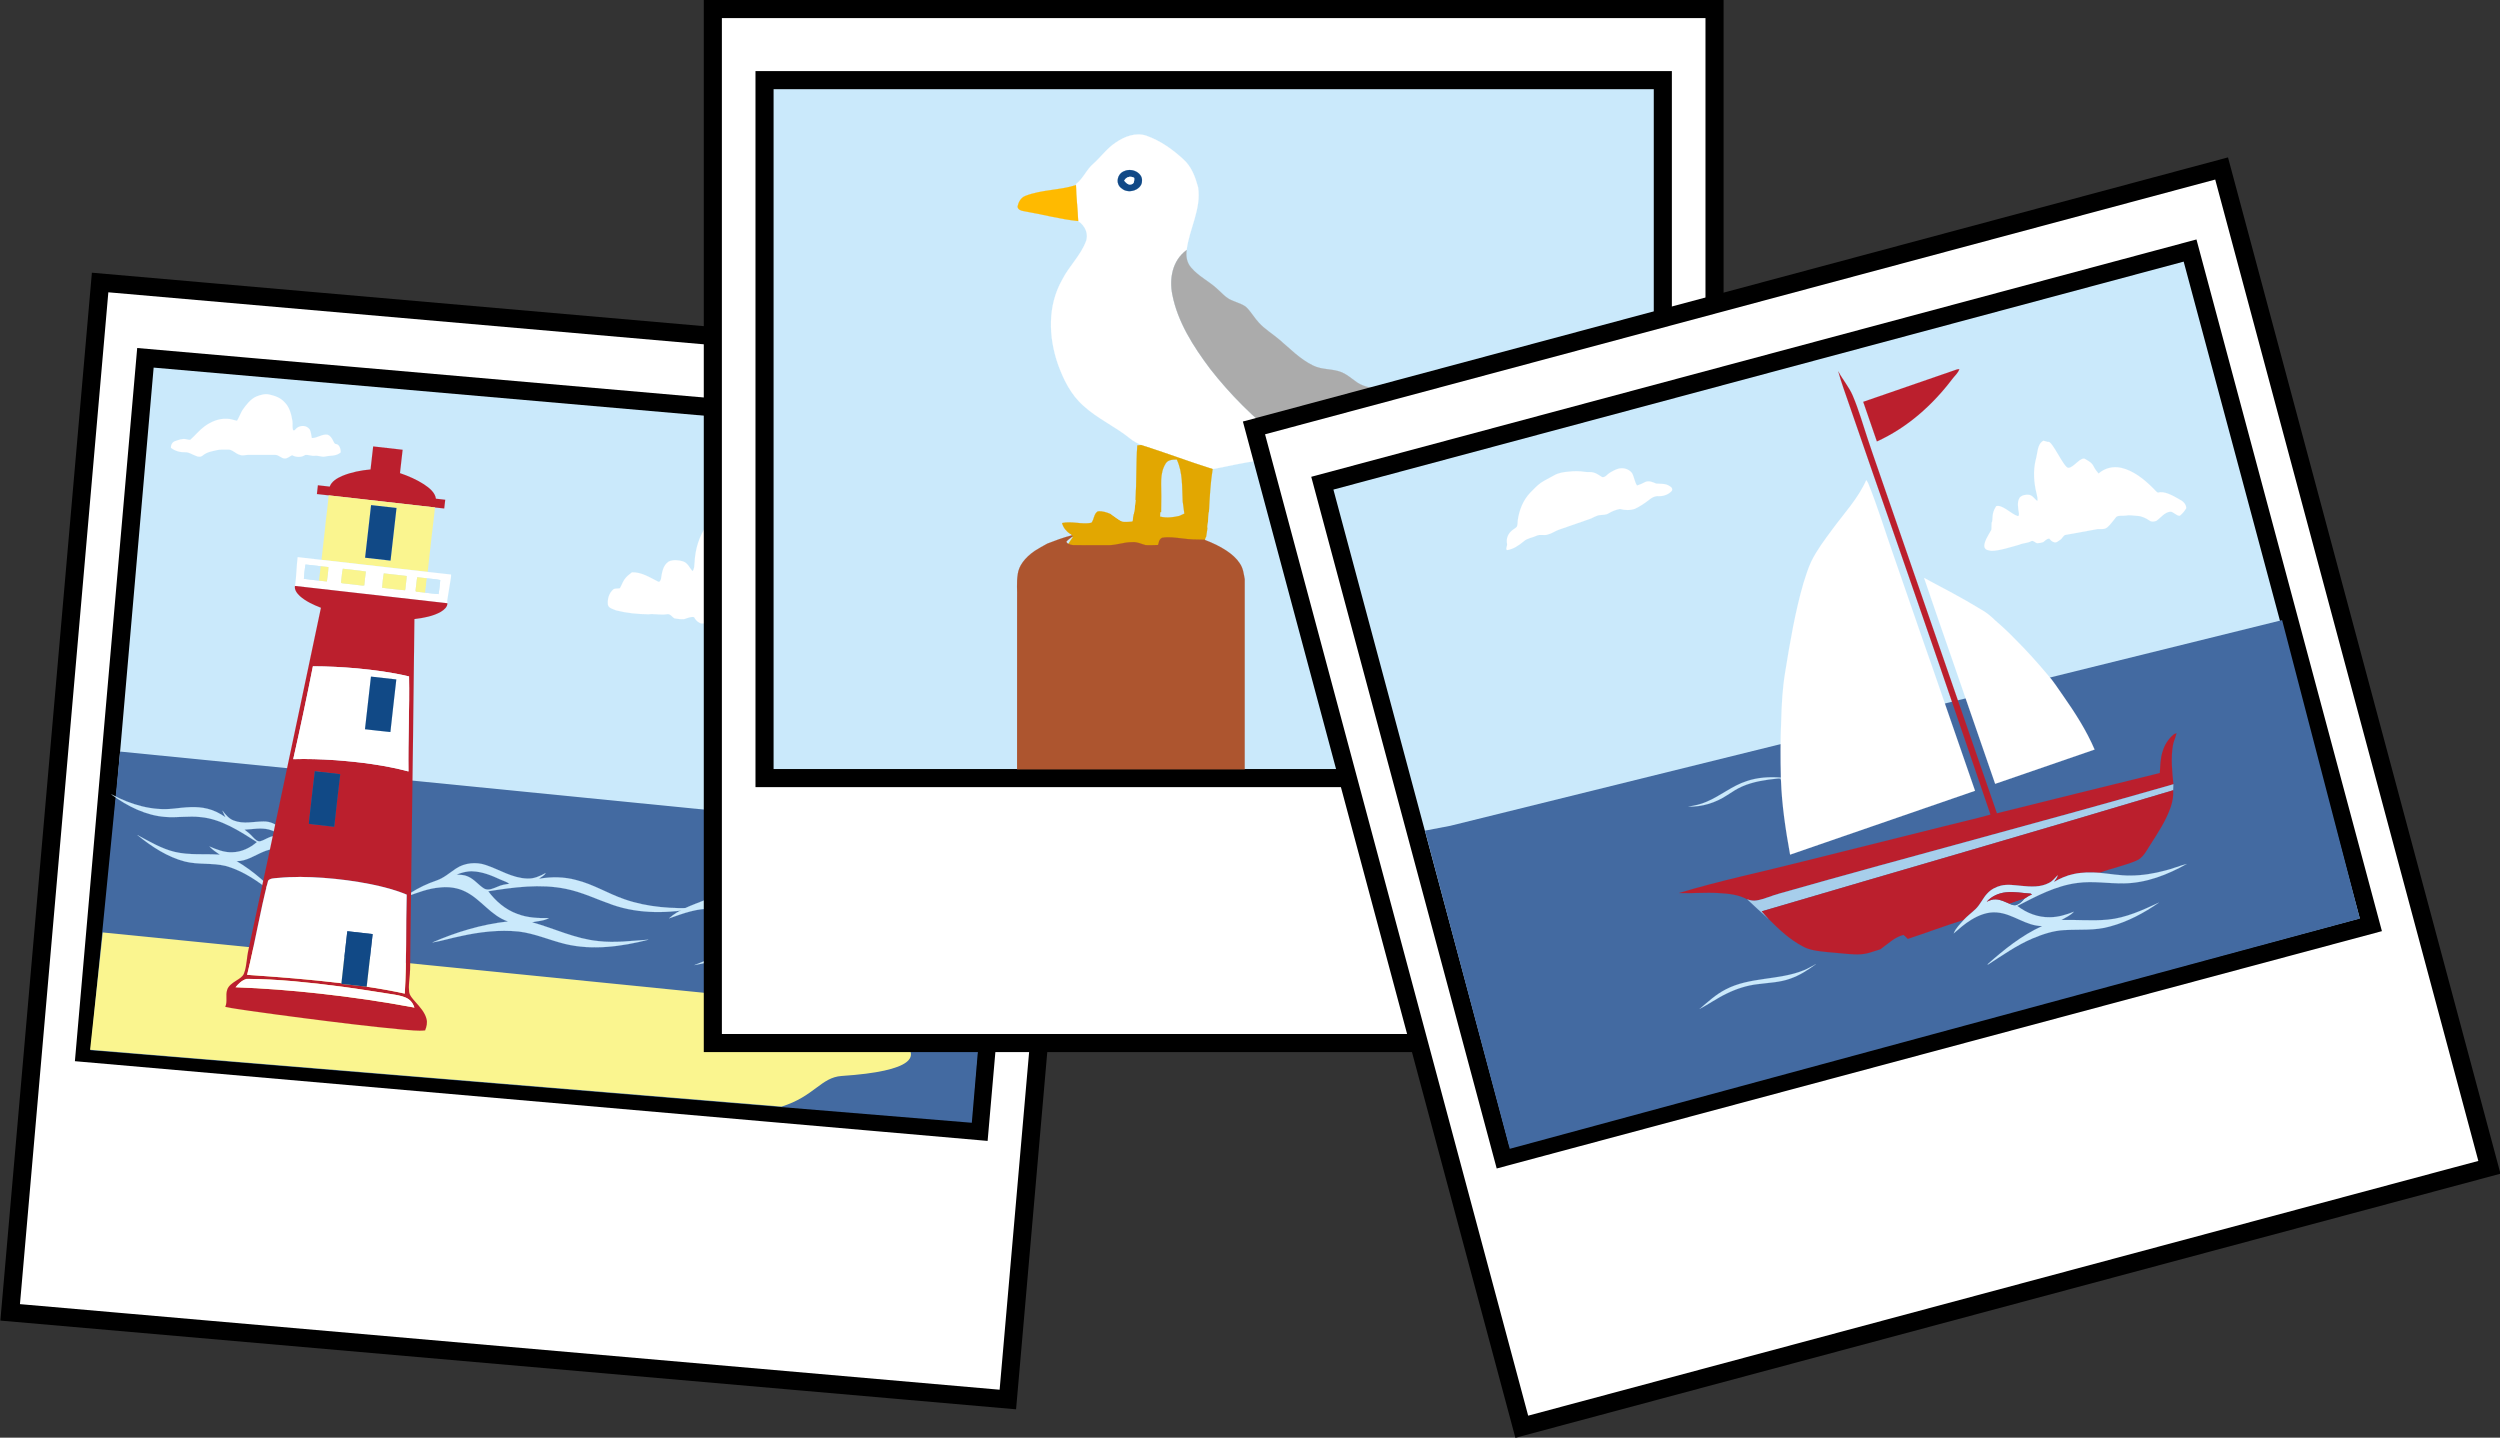 <?xml version="1.0" encoding="UTF-8" standalone="no"?>
<!-- Created with Inkscape (http://www.inkscape.org/) -->

<svg
   xmlns:dc="http://purl.org/dc/elements/1.1/"
   xmlns:cc="http://creativecommons.org/ns#"
   xmlns:rdf="http://www.w3.org/1999/02/22-rdf-syntax-ns#"
   xmlns:svg="http://www.w3.org/2000/svg"
   xmlns="http://www.w3.org/2000/svg"
   xmlns:sodipodi="http://sodipodi.sourceforge.net/DTD/sodipodi-0.dtd"
   xmlns:inkscape="http://www.inkscape.org/namespaces/inkscape"
   id="svg7633"
   sodipodi:docname="Polaroidswithphotos.svg"
   viewBox="0 0 1105.274 635.612"
   version="1.1"
   inkscape:version="0.91 r13725"
   width="1105.274"
   height="635.612">
  <rect x="0" y="0" width="1105.274" height="635.612" fill="#333333" stroke="none"/>
  <defs
     id="defs4244" />
  <sodipodi:namedview
     id="base"
     bordercolor="#666666"
     inkscape:pageshadow="2"
     inkscape:window-y="1"
     pagecolor="#ffffff"
     inkscape:window-height="1035"
     inkscape:window-maximized="1"
     inkscape:zoom="0.60487828"
     inkscape:window-x="4"
     showgrid="false"
     borderopacity="1.0"
     inkscape:current-layer="layer1"
     inkscape:cx="626.30898"
     inkscape:cy="261.14115"
     inkscape:window-width="1916"
     inkscape:pageopacity="0.0"
     inkscape:document-units="px"
     fit-margin-top="0"
     fit-margin-left="0"
     fit-margin-right="0"
     fit-margin-bottom="0" />
  <g
     id="layer1"
     inkscape:label="Layer 1"
     inkscape:groupmode="layer"
     transform="translate(43.169,153.71)">
    <g
       id="g5406">
      <g
         transform="translate(-1074.596,-77.702)"
         id="g5375">
        <g
           transform="matrix(0.996,0.087,-0.087,0.996,1097.524,-529.363)"
           id="g7573">
          <rect
             x="28.571"
             y="578.08"
             width="442.86"
             height="457.14"
             style="fill:#ffffff;stroke:#000000;stroke-width:8"
             id="rect7575" />
          <rect
             x="51.429"
             y="609.51"
             width="397.14"
             height="308.57"
             style="fill:#cae9fb;fill-opacity:1;stroke:#000000;stroke-width:8"
             id="rect7577" />
          <path
             sodipodi:nodetypes="ccccc"
             inkscape:connector-curvature="0"
             id="path5321"
             d="m 55.433,783.946 389.181,4.64 0.293,126.108 -390.994,1.957 z"
             style="fill:#436aa1;fill-opacity:1;fill-rule:evenodd;stroke:none;stroke-width:1px;stroke-linecap:butt;stroke-linejoin:miter;stroke-opacity:1" />
          <path
             sodipodi:nodetypes="ccsccc"
             inkscape:connector-curvature="0"
             id="path5319"
             d="m 54.747,864.293 305.941,3.961 c 36.34,3.217 88.347,21.061 25.114,30.824 -9.1,1.405 -11.289,10.055 -25.33,15.815 l -306.793,1.575 z"
             style="fill:#faf58f;fill-opacity:1;fill-rule:evenodd;stroke:none;stroke-width:1px;stroke-linecap:butt;stroke-linejoin:miter;stroke-opacity:1" />
        </g>
        <path
           id="path5323"
           d="m 1155.759,290.686 c -2.054,-2.371 -5.03,-3.585 -7.841,-3.515 -4.378,0.025 -8.819,1.286 -13.2,-0.427 -2.058,-0.732 -3.526,-2.607 -4.943,-4.341 0.365,0.988 0.854,1.928 1.324,2.865 -2.468,-1.686 -5.127,-3.055 -7.924,-3.718 -5.048,-1.284 -10.107,-0.581 -15.063,-0.05 -9.202,1.062 -18.782,-1.704 -27.383,-6.286 l -0.012,0.043 c 7.152,5.317 15.351,9.267 23.744,9.901 5.283,0.43 10.473,-0.55 15.768,0.084 8.87,0.829 17.008,6.075 24.772,11.03 -3.022,2.64 -6.781,4.416 -10.813,4.515 -3.462,0.183 -6.881,-1.152 -10.161,-2.563 1.354,1.464 2.98,2.544 4.572,3.62 -6.649,-0.47 -13.303,0.354 -19.952,-1.222 -5.786,-1.392 -11.136,-4.581 -16.498,-7.463 6.387,5.213 13.402,9.747 21.033,11.72 5.987,1.495 12.038,0.497 18.027,1.95 5.999,1.646 11.612,4.987 16.812,8.856 2.968,2.15 5.74,4.631 8.744,6.706 -6.194,-6.867 -13.028,-13.147 -20.748,-17.678 4.443,0.046 8.088,-2.644 12.015,-4.234 2.802,-1.175 6.013,-1.656 9.058,-0.525 4.611,1.559 8.244,5.383 11.806,8.896 -1.816,-4.232 -5.159,-7.386 -8.158,-10.635 -2.035,-2.211 -2.966,-5.29 -4.977,-7.529 m 0.126,3.621 c -1.141,-0.336 -2.321,-0.883 -3.499,-0.653 -2.091,0.241 -3.771,1.658 -5.755,2.226 -1.329,0.424 -2.49,-0.891 -3.434,-1.839 -1.094,-1.25 -2.366,-2.268 -3.659,-3.247 3.546,-0.196 7.104,-0.953 10.7,-0.096 2.093,0.558 4.271,1.623 5.646,3.609 z"
           inkscape:connector-curvature="0"
           style="opacity:1;fill:#cae9fb;stroke:#cae9fb;stroke-width:0.046" />
        <path
           style="opacity:1;fill:#cae9fb;stroke:#cae9fb;stroke-width:0.048"
           inkscape:connector-curvature="0"
           d="m 1246.313,306.476 c -4.348,-1.547 -9.538,-1.009 -13.308,1.537 -2.812,1.87 -5.355,4.186 -8.681,5.308 -3.979,1.347 -7.749,3.173 -11.257,5.362 -0.707,0.431 -1.317,0.989 -1.805,1.655 4.756,-1.68 9.522,-3.594 14.658,-3.996 3.85,-0.426 7.878,0.103 11.289,1.841 7.037,3.481 11.145,10.576 18.803,13.196 -11.621,1.278 -22.884,4.691 -33.407,9.284 4.225,-0.681 8.295,-1.978 12.483,-2.801 8.365,-1.87 17.062,-2.899 25.663,-2.042 7.064,0.852 13.538,3.775 20.361,5.464 12.178,2.972 25.052,1.209 36.989,-1.846 -7.332,0.47 -14.7,1.488 -22.053,0.627 -10.336,-0.984 -19.585,-5.616 -29.401,-8.334 2.495,-0.563 5.248,-0.553 7.46,-1.866 -4.713,0.132 -9.549,-0.108 -13.951,-1.807 -5.371,-1.929 -9.666,-5.724 -12.874,-10.033 11.284,-1.787 23.028,-3.393 34.36,-1.063 7.171,1.44 13.667,4.661 20.49,7.022 12.028,4.226 25.352,3.873 37.771,1.4 -10.93,0.455 -22.15,-0.206 -32.453,-3.834 -7.235,-2.483 -13.715,-6.605 -21.223,-8.466 -5.329,-1.469 -11.037,-1.547 -16.484,-0.573 0.921,-0.906 2.356,-1.337 2.897,-2.531 -2.463,1.347 -5.146,2.59 -8.119,2.433 -6.625,-0.201 -12.173,-3.907 -18.208,-5.939 m 6.362,6.37 c 1.323,0.627 2.817,0.979 3.947,1.9 -1.778,0.215 -3.577,0.499 -5.189,1.273 -1.826,0.71 -3.99,1.89 -5.939,0.847 -2.613,-1.621 -4.407,-4.226 -7.358,-5.42 -1.489,-0.681 -3.181,-0.661 -4.809,-0.793 2.212,-0.906 4.6,-1.562 7.042,-1.445 4.386,0.152 8.445,1.875 12.307,3.638 z"
           id="path5103" />
        <path
           style="opacity:1;fill:#ffffff;stroke:#ffffff;stroke-width:0.041"
           inkscape:connector-curvature="0"
           d="m 1355.309,148.764 c 2.809,-0.779 5.769,-0.43 8.63,-0.045 3.61,0.839 6.684,3.112 9.005,5.797 3.377,3.619 5.392,8.125 7.053,12.616 0.479,1.532 0.789,3.133 1.666,4.53 4.906,-1.847 10.551,-1.634 15.392,0.403 7.121,3.07 12.449,8.817 16.684,14.87 0.716,0.907 1.183,2.031 2.143,2.748 4.177,-0.201 9.001,-0.338 12.363,2.444 1.787,1.264 3.575,3.137 2.824,5.399 -1.563,1.231 -3.408,2.109 -5.301,2.781 -1.901,0.272 -3.822,0.56 -5.745,0.53 -3.688,-0.429 -6.912,1.651 -10.311,2.572 -1.498,0.073 -3.193,-0.003 -4.301,-1.097 -1.885,-1.753 -4.073,-3.306 -6.639,-4.014 -2.523,-0.675 -4.963,-1.712 -7.598,-1.902 -2.084,-0.176 -4.139,-1.238 -6.234,-0.707 -2.569,1.318 -4.97,2.984 -7.742,3.924 -2.096,0.703 -4.25,-0.131 -6.306,-0.545 -7.098,-0.57 -14.201,-1.14 -21.3,-1.701 -1.764,-0.245 -2.918,1.337 -4.544,1.648 -1.47,0.294 -3.201,1.181 -4.572,0.182 -1.031,-0.508 -1.668,-1.443 -2.2,-2.374 -1.591,-0.299 -2.973,0.491 -4.424,0.898 -1.388,0.077 -2.791,-0.065 -4.148,-0.324 -1.14,-0.517 -1.764,-2.013 -3.211,-1.889 -2.799,0.544 -5.625,-0.276 -8.44,0.065 -4.79,-0.063 -9.614,-0.549 -14.249,-1.732 -1.338,-0.605 -3.337,-0.933 -3.617,-2.57 -0.261,-2.489 0.501,-5.214 2.593,-6.845 0.834,-0.332 1.804,-0.134 2.688,-0.351 0.792,-1.233 1.185,-2.656 2.021,-3.869 0.851,-1.28 2.101,-2.244 3.339,-3.175 4.231,-0.145 7.848,2.253 11.44,4.048 0.783,0.535 1.22,-0.537 1.383,-1.082 0.457,-2.732 0.799,-6.027 3.413,-7.74 1.943,-0.9 4.324,-0.67 6.337,-0.066 2.146,0.709 2.839,2.825 4.187,4.324 0.964,-1.095 0.751,-2.597 0.94,-3.925 0.281,-5.824 2.003,-11.648 5.476,-16.491 2.832,-3.456 6.617,-6.5 11.305,-7.334 z"
           id="path5009" />
        <path
           style="opacity:1;fill:#bb1f2d;stroke:#bb1f2d;stroke-width:0.023"
           inkscape:connector-curvature="0"
           d="m 1196.419,121.365 c 4.337,0.48 8.672,0.977 13.007,1.473 -0.401,3.442 -0.792,6.884 -1.174,10.328 3.743,1.277 7.368,2.861 10.558,4.919 2.504,1.642 5.022,3.739 5.332,6.384 1.372,0.156 2.747,0.306 4.12,0.473 -0.146,1.285 -0.281,2.571 -0.448,3.853 -1.359,-0.139 -2.716,-0.303 -4.071,-0.452 -15.677,-1.782 -31.353,-3.564 -47.03,-5.347 -1.726,-0.196 -3.45,-0.394 -5.174,-0.586 0.124,-1.292 0.282,-2.579 0.429,-3.868 1.746,0.193 3.489,0.397 5.233,0.59 0.764,-2.242 3.174,-3.728 5.63,-4.772 3.818,-1.576 8.094,-2.431 12.422,-2.819 0.41,-3.389 0.785,-6.783 1.157,-10.176 z"
           id="path5013" />
        <path
           style="opacity:1;fill:#faf58f;stroke:#faf58f;stroke-width:0.023"
           inkscape:connector-curvature="0"
           d="m 1176.72,142.997 c 15.677,1.784 31.353,3.566 47.03,5.347 -1.188,9.486 -2.169,18.998 -3.256,28.498 -15.642,-1.762 -31.285,-3.545 -46.924,-5.331 0.576,-5.683 1.372,-11.348 1.891,-17.04 0.449,-3.822 0.978,-7.636 1.259,-11.475 m 18.773,4.311 c -0.895,7.748 -1.772,15.496 -2.642,23.247 3.742,0.434 7.485,0.86 11.229,1.276 0.891,-7.749 1.772,-15.496 2.642,-23.247 -3.742,-0.434 -7.486,-0.857 -11.227,-1.276 z"
           id="path5017" />
        <path
           style="opacity:1;fill:#114986;stroke:#114986;stroke-width:0.023"
           inkscape:connector-curvature="0"
           d="m 1195.494,147.308 c 3.741,0.419 7.484,0.842 11.227,1.276 -0.87,7.751 -1.752,15.499 -2.642,23.247 -3.744,-0.417 -7.487,-0.842 -11.23,-1.276 0.871,-7.751 1.75,-15.499 2.642,-23.247 z"
           id="path5019" />
        <path
           style="opacity:1;fill:#ffffff;stroke:#ffffff;stroke-width:0.023"
           inkscape:connector-curvature="0"
           d="m 1163.021,170.297 c 3.516,0.409 7.036,0.782 10.549,1.215 15.639,1.787 31.282,3.569 46.924,5.331 3.453,0.364 6.9,0.784 10.352,1.152 0.058,1.087 -0.23,2.144 -0.366,3.216 -0.435,2.631 -0.859,5.266 -1.28,7.898 -0.09,0.522 -0.047,1.055 0.01,1.587 -22.455,-2.514 -44.906,-5.091 -67.359,-7.645 0.672,-4.22 0.626,-8.519 1.175,-12.754 m 3.501,3.277 c -0.395,2.079 -0.573,4.195 -0.739,6.302 2.213,0.343 4.452,0.517 6.674,0.808 1.159,0.13 2.32,0.255 3.479,0.382 0.285,-2.113 0.6,-4.23 0.684,-6.362 -1.131,-0.104 -2.26,-0.23 -3.389,-0.358 -2.232,-0.274 -4.473,-0.503 -6.709,-0.772 m 16.464,1.871 c -0.437,1.929 -0.476,3.921 -0.775,5.872 -0.197,0.443 0.485,0.563 0.88,0.577 2.806,0.303 5.612,0.616 8.416,0.962 0.335,0.043 0.66,0.019 0.973,-0.068 0.189,-2.042 0.407,-4.083 0.695,-6.111 -3.373,-0.548 -6.797,-0.795 -10.191,-1.232 m 18.13,2.052 c -0.405,2.093 -0.565,4.223 -0.764,6.341 3.377,0.357 6.759,0.851 10.137,1.103 0.237,-0.546 0.19,-1.148 0.272,-1.72 0.123,-1.526 0.418,-3.034 0.463,-4.566 -3.369,-0.383 -6.739,-0.753 -10.108,-1.158 m 14.788,1.686 c -0.379,1.791 -0.412,3.63 -0.7,5.435 0.021,0.308 -0.25,0.807 0.285,0.955 1.319,0.174 2.645,0.281 3.965,0.445 1.945,0.215 3.889,0.484 5.844,0.617 0.402,-2.04 0.542,-4.123 0.768,-6.187 -1.926,-0.428 -3.924,-0.502 -5.883,-0.767 -1.426,-0.171 -2.855,-0.322 -4.278,-0.497 z"
           id="path5025" />
        <path
           style="opacity:1;fill:#cae9fb;stroke:#cae9fb;stroke-width:0.023"
           inkscape:connector-curvature="0"
           d="m 1166.522,173.574 c 2.236,0.267 4.476,0.498 6.709,0.772 -0.304,2.107 -0.45,4.231 -0.775,6.338 -2.222,-0.29 -4.46,-0.465 -6.673,-0.808 0.166,-2.107 0.344,-4.223 0.74,-6.302 z"
           id="path5027" />
        <path
           style="opacity:1;fill:#faf58f;stroke:#faf58f;stroke-width:0.023"
           inkscape:connector-curvature="0"
           d="m 1173.231,174.345 c 1.129,0.128 2.257,0.255 3.389,0.358 -0.084,2.132 -0.398,4.248 -0.684,6.362 -1.16,-0.127 -2.32,-0.253 -3.479,-0.382 0.324,-2.107 0.47,-4.231 0.775,-6.338 z"
           id="path5029" />
        <path
           style="opacity:1;fill:#faf58f;stroke:#faf58f;stroke-width:0.023"
           inkscape:connector-curvature="0"
           d="m 1182.987,175.445 c 3.394,0.437 6.818,0.684 10.191,1.232 -0.29,2.028 -0.508,4.069 -0.695,6.111 -0.313,0.087 -0.638,0.11 -0.973,0.068 -2.804,-0.346 -5.61,-0.658 -8.416,-0.962 -0.395,-0.014 -1.077,-0.133 -0.879,-0.577 0.297,-1.952 0.338,-3.943 0.775,-5.872 z"
           id="path5031" />
        <path
           style="opacity:1;fill:#faf58f;stroke:#faf58f;stroke-width:0.023"
           inkscape:connector-curvature="0"
           d="m 1201.117,177.497 c 3.369,0.405 6.74,0.775 10.108,1.158 -0.044,1.532 -0.336,3.041 -0.463,4.566 -0.081,0.572 -0.034,1.175 -0.271,1.721 -3.378,-0.252 -6.76,-0.746 -10.137,-1.103 0.198,-2.119 0.358,-4.249 0.764,-6.341 z"
           id="path5033" />
        <path
           style="opacity:1;fill:#faf58f;stroke:#faf58f;stroke-width:0.023"
           inkscape:connector-curvature="0"
           d="m 1215.905,179.182 c 1.423,0.175 2.852,0.326 4.278,0.497 -0.324,2.104 -0.503,4.223 -0.73,6.336 -1.32,-0.163 -2.646,-0.27 -3.965,-0.445 -0.535,-0.148 -0.263,-0.647 -0.285,-0.955 0.288,-1.806 0.321,-3.645 0.7,-5.435 z"
           id="path5035" />
        <path
           style="opacity:1;fill:#cae9fb;stroke:#cae9fb;stroke-width:0.023"
           inkscape:connector-curvature="0"
           d="m 1220.183,179.679 c 1.959,0.265 3.957,0.338 5.883,0.767 -0.225,2.065 -0.367,4.147 -0.768,6.187 -1.954,-0.133 -3.898,-0.403 -5.843,-0.617 0.226,-2.113 0.405,-4.232 0.73,-6.336 z"
           id="path5037" />
        <path
           style="opacity:1;fill:#bb1f2d;stroke:#bb1f2d;stroke-width:0.023"
           inkscape:connector-curvature="0"
           d="m 1161.846,183.051 c 22.453,2.554 44.904,5.13 67.359,7.645 0.082,1.622 -1.424,2.895 -2.913,3.8 -3.358,1.916 -7.551,2.685 -11.652,3.186 -0.162,11.98 -0.242,23.966 -0.421,35.946 -0.055,6.108 -0.16,12.212 -0.212,18.321 -0.052,2.2 -0.048,4.404 -0.091,6.605 -0.39,31.264 -0.839,62.526 -1.184,93.79 0,0.753 -0.046,1.503 -0.109,2.254 -0.2,2.582 -0.629,5.165 -0.335,7.774 0.139,1.689 1.508,3.115 2.699,4.485 2.091,2.339 4.299,4.771 4.99,7.602 0.474,1.729 0.037,3.458 -0.608,5.074 -3.297,0.358 -6.676,-0.159 -10.003,-0.364 -14.754,-1.383 -29.464,-3.229 -44.159,-5.115 -7.897,-1.02 -15.783,-2.088 -23.663,-3.211 -3.507,-0.557 -7.053,-0.953 -10.517,-1.723 1.091,-2.378 0.014,-5.056 0.841,-7.489 0.488,-1.727 2.206,-2.929 3.848,-3.983 1.378,-0.897 2.99,-1.759 3.545,-3.187 0.793,-1.92 1.009,-3.97 1.297,-5.987 0.233,-2.478 0.768,-4.911 1.313,-7.342 6.069,-28.052 12.021,-56.125 17.898,-84.21 0.182,-0.835 0.382,-1.666 0.536,-2.504 0.759,-3.566 1.515,-7.132 2.257,-10.702 0.178,-0.842 0.35,-1.685 0.539,-2.523 0.878,-4.361 1.839,-8.708 2.747,-13.064 2.466,-11.814 4.999,-23.619 7.476,-35.434 -3.38,-1.331 -6.767,-2.875 -9.302,-5.164 -1.342,-1.24 -2.492,-2.843 -2.179,-4.479 m 7.924,35.513 c -2.7,13.72 -5.616,27.403 -8.698,41.055 6.152,-0.201 12.341,0.035 18.512,0.435 10.915,0.813 21.88,2.199 32.425,4.987 -0.196,-14.006 0.525,-27.971 0.258,-41.981 -7.511,-1.805 -15.238,-2.828 -22.949,-3.567 -6.508,-0.568 -13.037,-0.914 -19.548,-0.929 m 0.852,46.403 c -0.936,7.443 -1.704,14.905 -2.584,22.354 0.04,0.316 -0.313,0.965 0.389,0.958 3.583,0.416 7.169,0.831 10.757,1.223 0.846,-7.747 1.702,-15.495 2.654,-23.228 -3.733,-0.491 -7.479,-0.868 -11.218,-1.306 m 3.729,47.127 c -6.734,-0.476 -13.511,-0.6 -20.155,0.053 -1.47,0.138 -3.402,0.108 -4.235,1.21 -3.612,13.776 -5.829,27.811 -9.274,41.618 13.918,0.92 27.842,2.021 41.706,3.689 -0.01,0.079 -0.017,0.243 -0.021,0.325 3.724,0.343 7.433,0.845 11.156,1.228 5.659,0.793 11.282,1.833 16.852,3.045 0.867,-14.545 0.446,-29.168 0.852,-43.743 -4.991,-2.118 -10.382,-3.48 -15.79,-4.595 -6.95,-1.389 -14.015,-2.313 -21.092,-2.83 m -13.213,45.702 c -6.886,-0.56 -13.794,-1.044 -20.682,-1.014 -2.177,0.655 -3.64,2.18 -4.863,3.676 12.374,0.442 24.749,1.423 37.079,2.782 14.065,1.547 28.08,3.581 41.964,6.2 -0.445,-1.341 -1.167,-2.704 -2.527,-3.656 -1.722,-1.201 -3.99,-1.643 -6.131,-2.023 -7.784,-1.192 -15.546,-2.509 -23.357,-3.539 -7.143,-0.961 -14.305,-1.78 -21.483,-2.426 z"
           id="path5041" />
        <path
           style="opacity:1;fill:#436aa1;stroke:#436aa1;stroke-width:0.048"
           inkscape:connector-curvature="0"
           d="m 1255.048,303.809 c 3.861,-1.763 7.921,-3.486 12.307,-3.638 2.442,-0.117 4.83,0.539 7.042,1.445 -1.628,0.132 -3.32,0.113 -4.809,0.793 -2.951,1.195 -4.745,3.8 -7.358,5.42 -1.949,1.043 -4.113,-0.137 -5.939,-0.847 -1.612,-0.774 -3.411,-1.058 -5.189,-1.273 1.13,-0.921 2.624,-1.273 3.947,-1.9 z"
           id="path5105" />
        <path
           style="opacity:1;fill:#ffffff;stroke:#ffffff;stroke-width:0.033"
           inkscape:connector-curvature="0"
           d="m 1144.795,99.273 c 1.829,-0.694 3.75,-1.3 5.682,-0.861 2.391,0.539 4.894,1.342 6.732,3.386 2.131,2.017 3.04,5.291 3.509,8.394 0.17,1.253 -0.138,2.587 0.219,3.798 0.562,0.939 1.266,-0.52 1.803,-0.85 1.722,-1.203 4.268,-1.187 5.643,0.768 0.524,1.148 0.684,2.471 0.884,3.747 2.41,0.089 4.605,-1.916 7.047,-1.466 1.086,0.407 1.864,1.517 2.391,2.688 0.315,0.528 0.543,1.338 1.167,1.42 1.514,0.046 2.275,2.103 2.147,3.72 -2.028,1.804 -4.644,1.241 -6.96,1.835 -1.514,0.248 -2.979,-0.574 -4.496,-0.349 -1.417,0.159 -2.793,-0.547 -4.2,-0.365 -1.748,1.164 -4.007,1.071 -5.81,0.112 -1.064,0.462 -1.999,1.474 -3.175,1.439 -1.53,0.062 -2.667,-1.594 -4.181,-1.583 -4.072,0.008 -8.14,-0.008 -12.205,-0.008 -1.179,0.027 -2.365,0.485 -3.519,-0.008 -1.928,-0.458 -3.413,-2.58 -5.463,-2.335 -1.504,0.05 -3.021,-0.113 -4.505,0.209 -2.182,0.516 -4.489,0.795 -6.372,2.347 -0.922,0.834 -2.153,0.718 -3.162,0.198 -1.539,-0.539 -2.985,-1.641 -4.631,-1.571 -2.211,0.062 -4.454,-0.493 -6.327,-1.951 -0.103,-1.358 0.701,-2.607 1.777,-2.944 1.565,-0.539 3.188,-1.23 4.84,-0.873 0.646,0.089 1.295,0.384 1.96,0.237 2.102,-1.858 3.924,-4.166 6.157,-5.819 2.966,-2.199 6.421,-3.619 9.933,-3.449 1.546,-0.05 3.018,0.597 4.534,0.869 0.919,-1.478 1.51,-3.2 2.401,-4.698 1.71,-2.456 3.628,-4.915 6.183,-6.04 z"
           id="path5043" />
        <path
           style="opacity:1;fill:#ffffff;stroke:#ffffff;stroke-width:0.023"
           inkscape:connector-curvature="0"
           d="m 1169.77,218.565 c 6.512,0.016 13.04,0.361 19.548,0.929 7.711,0.738 15.438,1.761 22.949,3.567 0.267,14.01 -0.455,27.975 -0.258,41.981 -10.546,-2.787 -21.511,-4.174 -32.425,-4.987 -6.171,-0.401 -12.361,-0.636 -18.512,-0.435 3.083,-13.652 5.999,-27.335 8.698,-41.055 m 25.668,4.564 c -0.898,7.75 -1.785,15.504 -2.643,23.258 3.742,0.383 7.473,0.892 11.217,1.235 0.825,-7.752 1.746,-15.49 2.618,-23.237 -3.733,-0.411 -7.462,-0.868 -11.195,-1.257 z"
           id="path5047" />
        <path
           style="opacity:1;fill:#114986;stroke:#114986;stroke-width:0.023"
           inkscape:connector-curvature="0"
           d="m 1195.438,223.129 c 3.733,0.389 7.462,0.846 11.195,1.257 -0.87,7.747 -1.794,15.485 -2.618,23.237 -3.744,-0.343 -7.475,-0.852 -11.217,-1.235 0.856,-7.755 1.742,-15.508 2.643,-23.258 z"
           id="path5049" />
        <path
           style="opacity:1;fill:#cae9fb;stroke:#cae9fb;stroke-width:0.06"
           inkscape:connector-curvature="0"
           d="m 1352.2,316.23 c 3.718,-1.635 8.236,-1.557 12.029,-0.143 5.939,2.11 11.482,5.611 18.105,5.807 3.082,0.172 5.809,-1.195 8.413,-2.431 -0.882,0.915 -1.914,1.718 -2.918,2.526 4.012,-0.684 8.161,-0.927 12.22,-0.327 7.361,0.987 13.963,4.167 20.49,7.109 12.09,5.546 26.19,7.055 39.668,6.098 l 0,0.053 c -11.796,2.455 -24.481,2.907 -36.134,-0.386 -7.347,-2.039 -14.018,-5.587 -21.46,-7.406 -12.377,-3.305 -25.486,-1.397 -37.973,0.369 3.075,4.345 7.491,8.09 12.931,10.117 4.634,1.849 9.801,2.003 14.81,2.009 -2.413,0.969 -5.044,1.385 -7.627,1.813 9.22,2.645 17.941,6.717 27.591,8.143 8.406,1.218 16.922,0.25 25.336,-0.374 -10.716,2.704 -22.021,4.363 -33.161,2.907 -8.721,-1.201 -16.553,-5.177 -25.261,-6.425 -8.796,-1.04 -17.729,-0.03 -26.306,1.759 -4.873,0.957 -9.609,2.372 -14.503,3.228 11.099,-4.618 22.841,-8.286 35.102,-9.605 -6.055,-2.063 -9.958,-6.758 -14.674,-10.378 -3.349,-2.627 -7.525,-4.684 -12.104,-4.886 -6.875,-0.476 -13.307,2.009 -19.519,4.184 4.121,-3.798 9.896,-5.682 15.241,-7.834 3.629,-1.468 6.096,-4.416 9.705,-5.926 m -1.586,3.929 c 1.681,0.172 3.499,0.131 5.01,0.945 2.748,1.26 4.477,3.62 6.951,5.189 1.64,1.1 3.732,0.202 5.386,-0.392 1.975,-0.856 4.101,-1.373 6.24,-1.837 -4.743,-1.902 -9.281,-4.428 -14.503,-5.195 -3.062,-0.38 -6.438,-0.244 -9.083,1.29 z"
           id="path5067" />
        <path
           style="opacity:1;fill:#114986;stroke:#114986;stroke-width:0.023"
           inkscape:connector-curvature="0"
           d="m 1170.622,264.968 c 3.739,0.438 7.485,0.815 11.218,1.306 -0.952,7.733 -1.808,15.481 -2.654,23.228 -3.589,-0.392 -7.175,-0.806 -10.758,-1.223 -0.702,0.007 -0.349,-0.641 -0.389,-0.958 0.883,-7.449 1.647,-14.911 2.584,-22.354 z"
           id="path5069" />
        <path
           style="opacity:1;fill:#436aa1;stroke:#436aa1;stroke-width:0.06"
           inkscape:connector-curvature="0"
           d="m 1350.614,320.159 c 2.645,-1.534 6.021,-1.67 9.083,-1.29 5.222,0.767 9.76,3.293 14.503,5.195 -2.139,0.464 -4.265,0.981 -6.24,1.837 -1.654,0.594 -3.745,1.492 -5.386,0.392 -2.474,-1.569 -4.203,-3.929 -6.951,-5.189 -1.51,-0.814 -3.328,-0.773 -5.01,-0.945 z"
           id="path5071" />
        <path
           style="opacity:1;fill:#ffffff;stroke:#ffffff;stroke-width:0.023"
           inkscape:connector-curvature="0"
           d="m 1174.351,312.095 c 7.077,0.517 14.142,1.44 21.092,2.83 5.408,1.116 10.799,2.477 15.79,4.595 -0.406,14.575 0.015,29.198 -0.852,43.743 -5.569,-1.212 -11.192,-2.252 -16.852,-3.045 0.871,-7.749 1.748,-15.499 2.642,-23.247 -3.728,-0.435 -7.461,-0.853 -11.19,-1.277 -0.856,7.657 -1.771,15.309 -2.588,22.97 -13.865,-1.667 -27.788,-2.768 -41.706,-3.689 3.445,-13.806 5.663,-27.842 9.274,-41.618 0.833,-1.102 2.765,-1.072 4.235,-1.21 6.644,-0.653 13.421,-0.529 20.155,-0.053 z"
           id="path5093" />
        <path
           style="opacity:1;fill:#114986;stroke:#114986;stroke-width:0.023"
           inkscape:connector-curvature="0"
           d="m 1184.982,335.694 c 3.729,0.429 7.462,0.842 11.19,1.277 -0.895,7.748 -1.772,15.498 -2.642,23.247 -3.723,-0.383 -7.432,-0.885 -11.156,-1.228 -6e-4,-0.083 0.014,-0.246 0.02,-0.325 0.816,-7.661 1.73,-15.314 2.588,-22.97 z"
           id="path5101" />
        <path
           style="opacity:1;fill:#ffffff;stroke:#ffffff;stroke-width:0.023"
           inkscape:connector-curvature="0"
           d="m 1161.138,357.797 c 7.178,0.647 14.34,1.465 21.483,2.426 7.811,1.03 15.573,2.347 23.357,3.539 2.141,0.379 4.408,0.822 6.131,2.023 1.36,0.952 2.082,2.316 2.527,3.656 -13.884,-2.619 -27.899,-4.653 -41.964,-6.2 -12.329,-1.359 -24.704,-2.34 -37.079,-2.782 1.223,-1.497 2.686,-3.021 4.863,-3.676 6.888,-0.03 13.796,0.454 20.682,1.014 z"
           id="path5117" />
      </g>
      <g
         id="g5332">
        <g
           transform="translate(243.41,-727.79)"
           id="g7563">
          <rect
             id="rect7559"
             style="fill:#ffffff;stroke:#000000;stroke-width:8"
             height="457.14"
             width="442.86"
             y="578.08"
             x="28.571" />
          <rect
             id="rect7561"
             style="fill:#cae9fb;fill-opacity:1;stroke:#000000;stroke-width:8"
             height="308.57"
             width="397.14"
             y="609.51"
             x="51.429" />
        </g>
        <path
           style="opacity:1;fill:#ffffff;stroke:#ffffff;stroke-width:0.074"
           inkscape:connector-curvature="0"
           d="m 450.132,-90.692 c 3.73,-2.61 8.822,-4.62 13.552,-3 6.242,2.212 11.603,6.09 16.257,10.357 3.722,3.3 5.335,7.934 6.562,12.367 1.529,9.592 -3.907,18.456 -5.058,27.816 -6.41,4.687 -7.671,12.779 -6.301,19.686 2.344,12.022 9.217,22.859 16.753,32.87 8.889,11.362 19.299,21.809 31.07,30.853 10.863,8.324 22.853,15.727 36.371,20.174 -3.226,0.847 -6.259,2.317 -9.595,2.767 -7.183,-0.037 -13.317,-3.862 -19.072,-7.26 -5.049,-3.007 -10.527,-6.615 -16.946,-5.985 -7.041,0.652 -13.846,2.505 -20.777,3.712 -10.628,-3.33 -21.004,-7.282 -31.616,-10.642 -1.68,-0.81 -3.352,-1.612 -4.739,-2.767 -6.503,-5.31 -14.56,-8.879 -20.719,-14.534 -5.663,-4.987 -8.872,-11.692 -11.292,-18.336 -4.209,-12.142 -4.68,-25.911 1.89,-37.475 2.932,-5.82 8.049,-10.604 10.385,-16.671 1.428,-3.375 -0.193,-7.155 -3.352,-9.224 -0.202,-5.302 -0.882,-10.582 -0.983,-15.876 l 0.109,-0.517 c 3.251,-2.565 4.562,-6.442 7.73,-9.067 3.352,-3.007 5.89,-6.712 9.771,-9.247 m 4.016,12.547 c -3.487,1.102 -4.352,5.812 -1.327,7.777 3.05,2.64 8.897,0.465 8.881,-3.33 0.344,-3.427 -4.184,-5.842 -7.553,-4.447 z"
           id="path5119" />
        <path
           style="opacity:1;fill:#114986;stroke:#114986;stroke-width:0.074"
           inkscape:connector-curvature="0"
           d="m 454.148,-78.145 c 3.369,-1.395 7.898,1.02 7.553,4.447 0.017,3.795 -5.831,5.97 -8.881,3.33 -3.025,-1.965 -2.159,-6.675 1.327,-7.777 m -0.26,4.312 c 0.723,0.787 1.554,1.92 2.915,1.627 1.588,-0.157 1.496,-1.8 1.453,-2.85 -1.714,-1.012 -3.554,-0.367 -4.369,1.222 z"
           id="path5121" />
        <path
           style="opacity:1;fill:#ffffff;stroke:#ffffff;stroke-width:0.074"
           inkscape:connector-curvature="0"
           d="m 453.888,-73.833 c 0.815,-1.59 2.655,-2.235 4.369,-1.222 0.042,1.05 0.134,2.692 -1.453,2.85 -1.361,0.292 -2.193,-0.84 -2.915,-1.627 z"
           id="path5123" />
        <path
           style="opacity:1;fill:#ffba00;stroke:#ffba00;stroke-width:0.074"
           inkscape:connector-curvature="0"
           d="m 410.165,-67.099 c 7.091,-2.782 15.106,-2.445 22.357,-4.762 0.101,5.295 0.781,10.574 0.983,15.876 -8.158,-0.825 -16.014,-3.037 -24.054,-4.387 -1.294,-0.165 -2.638,-0.72 -2.739,-2.025 0.378,-1.882 1.378,-3.892 3.453,-4.702 z"
           id="path5125" />
        <path
           style="opacity:1;fill:#ababab;stroke:#ababab;stroke-width:0.074"
           inkscape:connector-curvature="0"
           d="m 475.144,-23.466 c -1.369,-6.907 -0.109,-14.999 6.301,-19.686 -0.395,2.67 0.076,5.55 1.966,7.732 3.117,3.735 7.822,6.007 11.435,9.314 2.142,1.83 3.907,4.17 6.738,5.242 2.336,1.072 5.15,1.657 6.856,3.585 1.773,1.972 3.092,4.237 4.907,6.202 2.605,2.887 6.091,4.972 9.082,7.522 4.781,4.027 9.116,8.654 14.989,11.482 3.89,1.957 8.629,1.297 12.645,2.97 2.134,0.93 3.898,2.4 5.747,3.727 5.932,4.86 14.703,2.865 21.727,5.445 8.024,2.985 16.871,0.855 25.13,2.76 7.956,1.732 16.333,3.015 23.214,7.267 0.034,2.212 0.042,4.432 0.034,6.66 -2.68,1.11 -5.209,2.647 -8.158,3.112 -10.855,1.417 -21.786,-0.068 -32.666,-0.18 -7.578,-0.075 -15.585,-0.397 -22.584,2.647 2.42,2.107 5.537,3.667 7.41,6.247 1.084,2.512 1.159,5.812 -1.05,7.897 -2.361,2.535 -6.301,2.797 -9.528,3.952 -13.518,-4.447 -25.508,-11.849 -36.371,-20.174 C 511.196,31.213 500.786,20.766 491.897,9.404 484.361,-0.608 477.488,-11.445 475.144,-23.466 Z"
           id="path5127" />
        <path
           style="opacity:1;fill:#e2a701;stroke:#e2a701;stroke-width:0.074"
           inkscape:connector-curvature="0"
           d="m 459.651,43.219 c 0.42,-0.052 1.26,-0.15 1.68,-0.195 10.611,3.36 20.987,7.312 31.616,10.642 -1.025,6.337 -1.294,12.742 -1.664,19.124 -0.151,2.22 -0.378,4.432 -0.622,6.66 -0.168,1.417 -0.361,2.842 -0.622,4.275 -0.269,0.997 -0.555,2.025 -0.865,3.037 -3.243,-0.037 -6.511,-0.165 -9.612,-1.05 -2.899,-0.622 -6.125,-1.642 -9.007,-0.57 -1.496,1.777 -1.327,4.155 -1.756,6.262 -1.84,0.098 -3.688,0.337 -5.503,0.09 -1.941,-0.9 -3.428,-2.887 -5.856,-2.557 -3.949,-0.105 -7.015,2.872 -10.964,2.647 -4.789,-0.083 -9.57,0.037 -14.342,-0.045 -1.949,0.187 -3.957,-1.53 -3.789,-3.24 0.714,-1.62 1.848,-3.03 2.789,-4.53 -0.109,-0.202 -0.328,-0.6 -0.437,-0.795 -0.168,-0.142 -0.496,-0.42 -0.664,-0.562 -1.781,-1.252 -3.159,-2.887 -3.646,-4.882 4.302,-0.952 8.671,0.757 12.955,-0.098 1.319,-1.515 0.975,-3.937 2.848,-5.062 2.092,-0.21 4.117,0.487 5.957,1.32 1.428,0.96 2.747,2.055 4.285,2.91 1.571,0.592 3.335,0.195 4.999,0.135 l 0.311,-1.35 c 0.118,-0.667 0.244,-1.327 0.37,-1.965 0.344,-2.025 0.613,-4.05 0.739,-6.075 0.529,-8.039 0.218,-16.094 0.798,-24.126 m 12.569,7.927 c -2.831,4.432 -1.89,9.794 -1.974,14.684 -0.034,2.287 -0.084,4.582 -0.092,6.885 l -0.395,-0.045 c -0.017,0.502 -0.05,1.507 -0.067,2.017 2.831,0.682 5.789,0.375 8.587,-0.315 0.546,-0.255 1.63,-0.765 2.176,-1.012 -0.244,-1.837 -0.496,-3.652 -0.731,-5.46 -0.336,-6.18 0.118,-12.622 -2.605,-18.449 -1.79,-0.015 -3.966,0.098 -4.898,1.695 z"
           id="path5129" />
        <path
           style="opacity:1;fill:#cae9fb;stroke:#cae9fb;stroke-width:0.074"
           inkscape:connector-curvature="0"
           d="m 458.853,67.345 c -0.126,2.025 -0.395,4.05 -0.739,6.075 -1.487,0.607 -2.966,1.207 -4.428,1.845 1.344,0.03 2.697,0.068 4.058,0.12 l -0.311,1.35 c -1.664,0.06 -3.428,0.457 -4.999,-0.135 -1.538,-0.855 -2.857,-1.95 -4.285,-2.91 3.319,-2.43 6.805,-4.695 10.704,-6.345 z"
           id="path5135" />
        <path
           style="opacity:1;fill:#cae9fb;stroke:#cae9fb;stroke-width:0.074"
           inkscape:connector-curvature="0"
           d="m 490.662,79.45 c 0.244,-2.227 0.47,-4.44 0.622,-6.66 8.024,3.225 16.795,6.667 25.802,5.055 3.764,-0.465 6.797,-2.677 10.292,-3.817 -1.588,1.762 -3.781,2.97 -5.73,4.38 10.998,-1.882 22.517,-1.56 33.17,1.68 14.72,4.057 27.465,12.247 42.168,16.364 17.82,5.287 36.816,6.067 55.443,5.692 -19.072,3.247 -38.976,4.695 -58.022,0.517 -16.35,-3.307 -30.7,-11.587 -46.882,-15.329 -18.912,-4.747 -38.841,-2.85 -57.972,-0.315 l -0.378,-0.255 c 0.311,-1.012 0.597,-2.04 0.865,-3.037 2.378,-0.472 4.772,-0.825 7.192,-1.162 -1.756,-1.68 -4.268,-2.302 -6.57,-3.112 z"
           id="path5143" />
        <path
           style="opacity:1;fill:#cae9fb;stroke:#cae9fb;stroke-width:0.074"
           inkscape:connector-curvature="0"
           d="m 430.035,82.412 c 0.168,0.142 0.496,0.42 0.664,0.562 -3.924,1.995 -7.402,4.582 -10.813,7.2 -2.638,0.975 -5.293,1.912 -8.007,2.692 5.133,-4.597 11.821,-7.425 18.156,-10.454 z"
           id="path5151" />
        <path
           style="opacity:1;fill:#ad552f;stroke:#ad552f;stroke-width:0.053"
           inkscape:connector-curvature="0"
           d="m 430.693,82.964 c 0.109,0.099 0.328,0.301 0.437,0.403 -0.941,0.761 -2.076,1.476 -2.79,2.298 -0.168,0.867 1.84,1.738 3.79,1.643 4.773,0.042 9.555,-0.019 14.345,0.023 3.95,0.114 7.017,-1.396 10.967,-1.343 2.429,-0.167 3.916,0.841 5.857,1.297 1.815,0.126 3.664,0.004 5.504,-0.046 0.429,-1.069 0.261,-2.275 1.756,-3.176 2.882,-0.544 6.109,-0.026 9.009,0.289 3.101,0.449 6.37,0.514 9.614,0.533 l 0.378,0.129 c 7.025,2.682 12.664,6.177 15.286,10.198 1.647,2.301 1.807,4.736 2.286,7.132 0,28.038 0.008,56.08 -0.008,84.119 l -100.64,0 c 0.034,-25.113 0,-50.222 0.017,-75.332 0.126,-3.686 -0.311,-7.376 0.303,-11.05 0.471,-3.636 3.076,-7.182 7.479,-10.229 1.74,-1.122 3.672,-2.183 5.597,-3.237 3.412,-1.328 6.891,-2.64 10.815,-3.652 z"
           id="path5153" />
      </g>
      <g
         transform="translate(962.177,-94.234)"
         id="g5356">
        <g
           transform="matrix(0.966,-0.259,0.259,0.966,-628.276,-421.319)"
           id="g7567">
          <rect
             x="28.571"
             y="578.08"
             width="442.86"
             height="457.14"
             style="fill:#ffffff;stroke:#000000;stroke-width:8"
             id="rect7569" />
          <rect
             x="51.429"
             y="609.51"
             width="397.14"
             height="308.57"
             style="fill:#cae9fb;fill-opacity:1;stroke:#000000;stroke-width:8"
             id="rect7571" />
          <path
             sodipodi:nodetypes="cccccc"
             inkscape:connector-curvature="0"
             id="path5325"
             d="M 55.468,769.612 55.253,915.173 444.58,914.19 445.558,777.848 66.804,770.446 Z"
             style="fill:#436aa1;fill-opacity:1;fill-rule:evenodd;stroke:none;stroke-width:1px;stroke-linecap:butt;stroke-linejoin:miter;stroke-opacity:1" />
        </g>
        <path
           style="opacity:1;fill:#ffffff;stroke:#ffffff;stroke-width:0.035"
           inkscape:connector-curvature="0"
           d="m -318.353,150.738 c 1.97,-1.171 4.282,-1.513 6.526,-1.694 2.373,-0.271 4.786,-0.297 7.131,0.094 1.306,0.233 2.68,-0.099 3.955,0.322 1.42,0.355 2.506,1.343 3.759,2.015 1.41,0.177 2.242,-1.299 3.339,-1.937 1.595,-0.91 3.261,-1.953 5.159,-1.986 1.805,-0.083 3.62,0.731 4.673,2.135 0.969,1.739 1.099,3.821 2.203,5.498 1.306,-0.428 2.579,-0.96 3.784,-1.623 1.598,-0.59 3.225,0.122 4.653,0.756 2.005,0.172 4.234,-0.111 5.954,1.102 0.875,0.377 1.677,1.517 0.792,2.329 -1.554,1.633 -4.034,2.324 -6.248,2.104 -1.29,0.079 -2.473,0.746 -3.454,1.544 -1.977,1.567 -4.102,2.973 -6.382,4.069 -2.145,0.745 -4.476,0.685 -6.615,0.08 -1.8,0.294 -3.547,1.032 -5.119,1.965 -1.108,0.711 -2.469,0.559 -3.713,0.738 -1.693,0.129 -3.075,1.228 -4.643,1.754 -4.526,1.559 -9.049,3.129 -13.563,4.711 -1.686,0.578 -3.122,1.719 -4.877,2.12 -1.625,0.615 -3.398,-0.24 -4.985,0.544 -1.864,0.898 -4.106,1.047 -5.675,2.489 -2.167,1.772 -4.583,3.494 -7.443,3.872 -0.681,-0.8 0.306,-1.874 0.082,-2.812 -0.419,-1.944 0.246,-4.054 1.737,-5.461 0.733,-0.809 1.804,-1.233 2.552,-2.024 0.484,-0.882 0.306,-1.92 0.442,-2.871 0.631,-4.446 2.317,-8.885 5.533,-12.243 1.504,-1.477 2.905,-3.077 4.639,-4.316 1.839,-1.249 3.893,-2.14 5.805,-3.271 z"
           id="path5015" />
        <path
           style="opacity:1;fill:#bb1f2d;stroke:#bb1f2d;stroke-width:0.035"
           inkscape:connector-curvature="0"
           d="m -187.656,119.81 c -1.681,-5.018 -3.599,-9.97 -4.97,-15.088 1.948,3.694 4.77,6.89 6.399,10.752 2.614,6.167 4.46,12.615 6.555,18.969 1.357,4.288 2.94,8.502 4.362,12.772 9.969,28.799 19.872,57.616 29.845,86.413 7.707,22.143 15.252,44.342 22.975,66.475 23.984,-6.035 48.021,-11.872 72.031,-17.808 0.214,-3.205 0.215,-6.472 1.247,-9.582 0.796,-2.808 2.448,-5.386 4.703,-7.331 0.364,-0.396 0.899,-0.515 1.402,-0.67 -0.38,1.857 -1.315,3.566 -1.604,5.442 -0.945,5.693 -0.329,11.442 0.242,17.107 -57.832,16.619 -116.069,31.776 -173.94,48.247 -3.441,0.899 -6.687,2.479 -10.2,3.113 -1.434,0.275 -2.894,0.026 -4.225,-0.468 -3.815,-2.108 -8.278,-2.57 -12.616,-2.806 -5.855,-0.387 -11.749,0.215 -17.603,-0.007 18.23,-5.515 36.894,-9.358 55.33,-14.068 20.641,-5.178 41.291,-10.317 61.943,-15.452 6.81,-1.765 13.692,-3.238 20.458,-5.161 -7.591,-22.04 -14.996,-44.145 -22.619,-66.174 -6.135,-17.894 -12.391,-35.743 -18.551,-53.628 -7.13,-20.323 -14.138,-40.688 -21.166,-61.05 z"
           id="path5021" />
        <path
           style="opacity:1;fill:#bb1f2d;stroke:#bb1f2d;stroke-width:0.035"
           inkscape:connector-curvature="0"
           d="m -181.593,118.18 c 13.289,-4.624 26.605,-9.183 39.902,-13.795 0.833,-0.288 1.673,-0.663 2.58,-0.655 -0.558,1.745 -2.071,2.931 -3.137,4.377 -8.702,11.507 -19.926,21.53 -33.304,27.579 -1.989,-5.842 -4.011,-11.673 -6.041,-17.506 z"
           id="path5023" />
        <path
           style="opacity:1;fill:#ffffff;stroke:#ffffff;stroke-width:0.035"
           inkscape:connector-curvature="0"
           d="m -180.258,152.794 c 0.36,0.497 0.714,1.001 0.941,1.578 4.083,10.178 7.273,20.679 10.891,31.029 5.842,16.698 11.491,33.462 17.391,50.14 6.329,18.19 12.576,36.405 18.875,54.601 -27.251,9.41 -54.498,18.831 -81.757,28.228 -1.969,-10.873 -3.649,-21.849 -4.036,-32.928 -0.005,-0.385 -0.025,-0.768 -0.039,-1.145 -0.234,-8.433 -0.218,-16.887 0.149,-25.331 0.183,-7.087 0.569,-14.19 1.734,-21.217 2.155,-13.297 4.379,-26.633 8.16,-39.638 1.044,-3.168 1.967,-6.386 3.422,-9.418 2.461,-5.001 5.863,-9.492 9.181,-13.982 5.229,-7.165 11.501,-13.779 15.088,-21.918 z"
           id="path5039" />
        <path
           style="opacity:1;fill:#ffffff;stroke:#ffffff;stroke-width:0.035"
           inkscape:connector-curvature="0"
           d="m -154.684,196.023 c 8.404,4.5 16.897,8.872 25.012,13.858 2.455,1.322 4.577,3.111 6.545,5.041 3.041,2.614 5.968,5.353 8.749,8.234 5.072,5.04 9.849,10.364 14.436,15.834 2.524,2.742 4.416,5.958 6.603,8.952 5.331,7.588 10.373,15.442 14.041,23.964 -14.67,5.02 -29.305,10.127 -43.968,15.156 -6.295,-18.194 -12.561,-36.398 -18.86,-54.591 -4.195,-12.147 -8.462,-24.272 -12.559,-36.449 z"
           id="path5045" />
        <path
           style="opacity:1;fill:#cae9fb;stroke:#cae9fb;stroke-width:0.035"
           inkscape:connector-curvature="0"
           d="m -250.822,294.978 c 6.136,-2.567 11.287,-7.06 17.67,-9.098 4.87,-1.689 10.088,-1.951 15.16,-1.582 0.014,0.377 0.034,0.76 0.039,1.145 -0.023,-0.17 -0.067,-0.506 -0.088,-0.672 -0.507,-0.088 -1.017,-0.104 -1.521,-0.046 -5.282,0.565 -10.641,1.335 -15.554,3.491 -2.39,1.011 -4.513,2.501 -6.687,3.881 -5.017,3.316 -11.084,5.237 -17.109,5.016 2.765,-0.399 5.53,-0.983 8.091,-2.134 z"
           id="path5059" />
        <path
           style="opacity:1;fill:#a7ceeb;stroke:#a7ceeb;stroke-width:0.035"
           inkscape:connector-curvature="0"
           d="m -232.833,338.155 c 1.332,0.494 2.791,0.743 4.225,0.468 3.513,-0.634 6.758,-2.214 10.2,-3.113 57.871,-16.471 116.108,-31.627 173.941,-48.247 -0.032,0.88 -0.095,1.766 -0.109,2.652 -60.52,18.181 -121.249,35.65 -181.86,53.522 1.011,1.153 2.042,2.295 3.081,3.427 -3.21,-2.849 -6.365,-5.76 -9.477,-8.709 z"
           id="path5073" />
        <path
           style="opacity:1;fill:#bb1f2d;stroke:#bb1f2d;stroke-width:0.035"
           inkscape:connector-curvature="0"
           d="m -226.437,343.437 c 60.61,-17.872 121.34,-35.341 181.86,-53.522 0.148,2.389 -0.237,4.785 -0.978,7.08 -2.052,6.172 -5.725,11.676 -9.237,17.159 -1.69,2.607 -3.143,5.773 -6.3,6.975 -5.216,2.16 -10.795,3.257 -16.058,5.279 -3.779,-0.255 -7.624,-0.282 -11.36,0.54 -3.124,0.623 -6.055,1.944 -8.796,3.524 0.548,-1.012 1.49,-1.843 1.695,-2.999 -1.201,1.218 -2.267,2.64 -3.856,3.409 -3.698,1.976 -8.01,1.708 -12.011,1.31 -3.06,-0.237 -6.188,-0.852 -9.246,-0.108 -2.261,0.572 -4.415,1.706 -5.986,3.43 -1.989,2.089 -3.055,4.835 -5.126,6.859 -1.722,1.668 -3.68,3.093 -5.318,4.844 -8.312,2.573 -16.463,5.67 -24.731,8.394 -0.582,-0.652 -1.246,-1.23 -1.925,-1.772 -4.017,1.028 -6.958,4.059 -10.223,6.372 -2.008,0.551 -3.948,1.344 -5.979,1.806 -3.428,0.786 -6.941,0.362 -10.376,0.062 -3.201,-0.354 -6.423,-0.512 -9.613,-0.928 -2.76,-0.317 -5.583,-0.771 -8.031,-2.084 -5.893,-3.035 -10.744,-7.576 -15.324,-12.203 -1.039,-1.132 -2.07,-2.274 -3.081,-3.427 z"
           id="path5075" />
        <path
           style="opacity:1;fill:#cae9fb;stroke:#cae9fb;stroke-width:0.035"
           inkscape:connector-curvature="0"
           d="m -126.709,335.513 c 1.571,-1.724 3.725,-2.858 5.986,-3.43 3.058,-0.743 6.186,-0.128 9.246,0.108 4.001,0.398 8.314,0.666 12.011,-1.31 1.588,-0.769 2.655,-2.191 3.856,-3.409 -0.205,1.156 -1.148,1.987 -1.695,2.999 2.741,-1.58 5.672,-2.901 8.796,-3.524 3.736,-0.823 7.581,-0.795 11.36,-0.54 4.564,0.416 9.086,1.268 13.696,1.205 5.174,-0.007 10.335,-0.866 15.344,-2.198 3.235,-0.777 6.304,-2.115 9.526,-2.93 -8.505,4.798 -17.994,8.484 -27.859,8.589 -6.853,0.108 -13.688,-1.146 -20.549,-0.179 -9.499,1.211 -18.08,5.846 -26.474,10.154 4.036,3.132 9.142,5.129 14.414,5 3.653,-0.007 7.199,-1.111 10.582,-2.434 -1.504,1.639 -3.601,2.533 -5.493,3.642 6.82,-0.17 13.648,0.507 20.468,-0.149 8.012,-0.74 15.421,-4.213 22.643,-7.541 -6.599,4.588 -13.815,8.458 -21.634,10.556 -6.669,1.963 -13.636,1.184 -20.451,1.622 -4.773,0.266 -9.375,1.836 -13.763,3.668 -7.059,2.99 -13.311,7.446 -19.72,11.555 -0.055,-0.031 -0.163,-0.09 -0.215,-0.123 7.333,-6.521 15.101,-12.779 24.145,-16.898 -7.278,-0.02 -12.863,-5.47 -20.003,-6.02 -4.05,-0.378 -8.047,1.196 -11.444,3.299 -2.776,1.688 -5.201,3.85 -7.644,5.956 0.871,-2.347 2.843,-4.067 4.426,-5.965 1.637,-1.751 3.596,-3.176 5.318,-4.844 2.072,-2.024 3.137,-4.771 5.126,-6.859 m -0.247,3.657 c 1.235,-0.562 2.546,-1.149 3.937,-1.039 2.235,0.051 4.188,1.16 6.18,1.966 0.929,0.44 2.023,0.885 3.075,0.463 1.358,-0.519 2.462,-1.542 3.333,-2.661 1.102,-0.705 2.154,-1.497 3.431,-1.891 -0.153,-0.106 -0.459,-0.32 -0.612,-0.426 -3.618,-0.171 -7.209,-0.982 -10.854,-0.545 -3.211,0.313 -6.347,1.713 -8.49,4.133 z"
           id="path5077" />
        <path
           style="opacity:1;fill:#bb1f2d;stroke:#bb1f2d;stroke-width:0.035"
           inkscape:connector-curvature="0"
           d="m -126.956,339.17 c 2.143,-2.42 5.279,-3.819 8.49,-4.133 3.645,-0.436 7.236,0.374 10.854,0.545 0.153,0.106 0.459,0.32 0.612,0.426 -1.277,0.395 -2.329,1.186 -3.431,1.891 -2.155,0.682 -4.283,1.429 -6.408,2.197 -1.992,-0.806 -3.945,-1.916 -6.18,-1.966 -1.391,-0.11 -2.702,0.477 -3.937,1.039 z"
           id="path5079" />
        <path
           style="opacity:1;fill:#cae9fb;stroke:#cae9fb;stroke-width:0.035"
           inkscape:connector-curvature="0"
           d="m -242.417,377.972 c 10.734,-5.622 23.416,-3.958 34.503,-8.455 1.907,-0.739 3.626,-1.847 5.435,-2.777 -3.494,2.577 -7.192,5.005 -11.34,6.43 -4.622,1.7 -9.579,1.802 -14.396,2.45 -4.775,0.525 -9.409,2.041 -13.715,4.145 -4.193,1.981 -7.959,4.698 -12.043,6.854 3.658,-3.113 7.226,-6.426 11.556,-8.647 z"
           id="path5081" />
        <path
           style="opacity:1;fill:#436aa1;stroke:#436aa1;stroke-width:0.035"
           inkscape:connector-curvature="0"
           d="m -116.839,340.098 c 2.125,-0.768 4.253,-1.515 6.408,-2.197 -0.871,1.119 -1.975,2.142 -3.333,2.661 -1.052,0.421 -2.146,-0.023 -3.075,-0.463 z"
           id="path5087" />
        <path
           id="path5327"
           d="m -99.889,135.927 c 1.616,-1.162 7.048,11.637 8.975,11.422 2.515,0.021 5.603,-5.498 7.731,-3.72 4.236,2.389 2.383,2.564 5.649,6.245 2.707,-2.43 6.378,-3.303 9.969,-2.525 5.299,1.204 10.084,4.943 14.242,9.138 0.676,0.614 1.242,1.451 2.028,1.863 2.631,-0.941 6.596,1.255 9.415,2.919 1.447,0.708 3.04,1.918 3.097,3.918 -0.71,1.303 -1.684,2.368 -2.738,3.272 -1.155,0.577 -3.222,-2.033 -4.462,-1.701 -2.468,0.331 -4.04,2.642 -6.002,4.03 -0.943,0.338 -2.049,0.59 -3.02,-0.104 -1.626,-1.092 -3.4,-1.964 -5.214,-2.071 -1.779,-0.087 -3.591,-0.487 -5.326,-0.155 -1.379,0.242 -2.949,-0.25 -4.167,0.576 -1.334,1.561 -2.478,3.377 -4.032,4.666 -1.177,0.967 -2.758,0.681 -4.175,0.722 -4.689,0.849 -9.38,1.698 -14.067,2.554 -1.19,0.126 -1.553,1.641 -2.522,2.2 -0.873,0.515 -1.772,1.566 -2.889,0.999 -0.782,-0.226 -1.413,-0.878 -1.976,-1.545 -1.092,0.049 -1.79,0.956 -2.624,1.56 -0.872,0.321 -1.806,0.464 -2.738,0.503 -0.854,-0.213 -1.61,-1.329 -2.509,-0.958 -1.666,0.967 -3.674,0.817 -5.398,1.62 -3.087,0.837 -9.091,2.812 -12.346,2.699 -1.002,-0.25 -2.363,-0.148 -2.932,-1.443 -0.76,-2 1.874,-5.862 2.828,-7.592 0.456,-0.428 -0.025,-3.568 0.49,-3.91 0.215,-1.161 0.128,-2.406 0.376,-3.558 0.241,-1.211 0.813,-2.236 1.386,-3.232 2.68,-0.905 6.721,3.519 9.452,4.329 0.629,0.295 0.655,-0.669 0.629,-1.147 -0.358,-2.333 -0.923,-5.107 0.347,-7.002 1.032,-1.101 2.614,-1.354 4.049,-1.231 1.546,0.185 2.493,1.797 3.715,2.78 0.358,-1.079 -0.136,-2.276 -0.331,-3.404 -1.207,-4.844 -1.488,-9.955 -0.414,-14.584 0.994,-3.369 0.643,-7.151 3.452,-8.707 z"
           inkscape:connector-curvature="0"
           style="opacity:1;fill:#ffffff;stroke:#ffffff;stroke-width:0.031"
           sodipodi:nodetypes="ccccccccccccccccccccccccccccccccccccccccc" />
      </g>
    </g>
  </g>
</svg>

